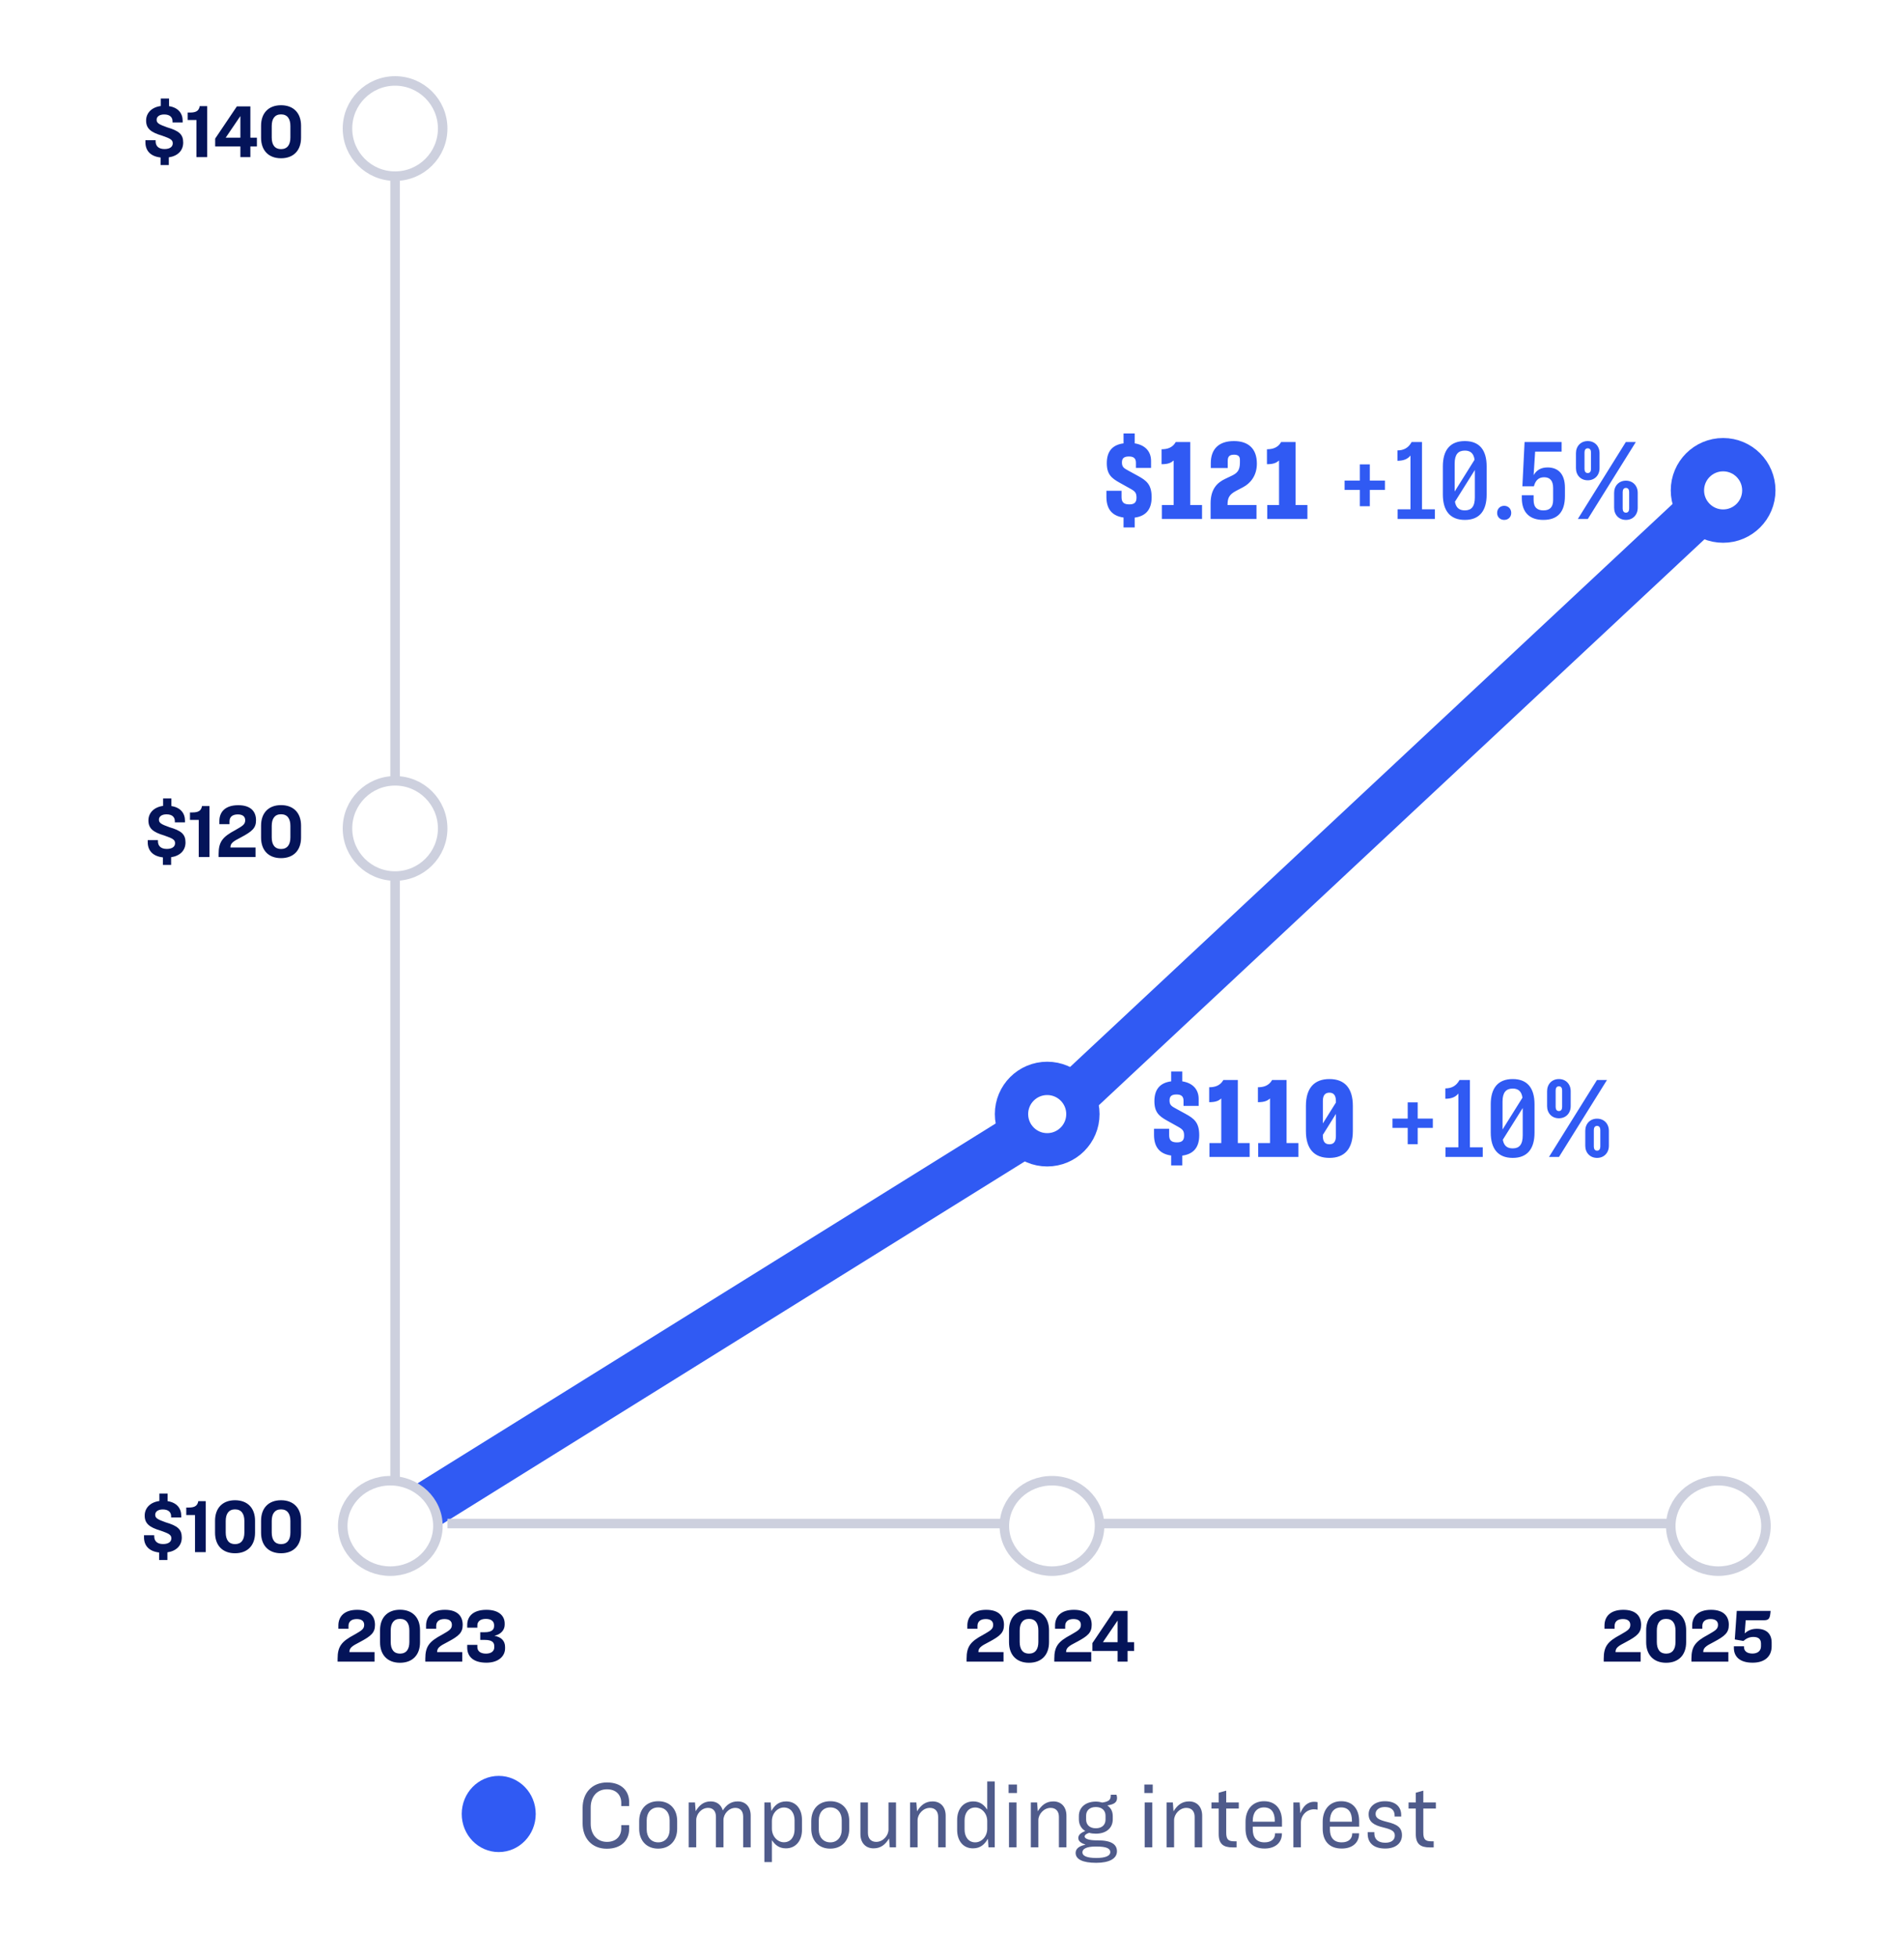 <svg width="400" height="411" viewBox="0 0 400 411" fill="none" xmlns="http://www.w3.org/2000/svg">
<rect width="400" height="411" fill="white"/>
<path d="M82 321L221 234.5L365.5 99.5" stroke="#305AF3" stroke-width="10"/>
<circle cx="220" cy="234" r="7.5" fill="white" stroke="#305AF3" stroke-width="7"/>
<circle cx="362" cy="103" r="7.5" fill="white" stroke="#305AF3" stroke-width="7"/>
<path d="M246.04 244.78V242.7C243.6 242.36 242.44 240.9 242.44 238.36V237.08H245.62V238.44C245.62 239.58 246.2 239.94 247.26 239.94C248.22 239.94 248.76 239.6 248.76 238.54C248.76 237.54 248.5 237.22 247.5 236.66L245.24 235.4C243.5 234.44 242.52 233.62 242.52 231.28C242.52 228.74 243.76 227.42 246.04 227.12V225.04H248.38V227.12C250.54 227.46 251.82 228.78 251.82 230.82V232.28H248.64V231.18C248.64 230.16 248.02 229.88 247.18 229.88C246.28 229.88 245.7 230.14 245.7 231.12C245.7 232.1 246.1 232.34 247.14 232.9L249.04 233.94C250.88 234.94 251.94 235.78 251.94 238.44C251.94 241.16 250.58 242.42 248.38 242.72V244.78H246.04ZM256.569 230.72C256.089 231.12 255.569 231.5 254.029 231.5V228.36C255.189 228.36 256.329 228.06 257.009 226.84H260.049V240.08H262.529V243H254.089V240.08H256.569V230.72ZM266.808 230.72C266.327 231.12 265.808 231.5 264.268 231.5V228.36C265.428 228.36 266.568 228.06 267.248 226.84H270.288V240.08H272.768V243H264.328V240.08H266.808V230.72ZM279.292 243.2C276.112 243.2 274.352 241.32 274.352 237.56V232.28C274.352 228.52 276.112 226.64 279.292 226.64C282.472 226.64 284.212 228.52 284.212 232.28V237.56C284.212 241.32 282.452 243.2 279.292 243.2ZM279.292 240.34C280.272 240.34 280.652 239.68 280.652 238.6V233.96L277.912 238.36V238.6C277.912 239.68 278.292 240.34 279.292 240.34ZM277.912 235.96L280.652 231.58V231.26C280.652 230.18 280.272 229.5 279.292 229.5C278.292 229.5 277.912 230.16 277.912 231.26V235.96ZM295.736 240.32V236.9H292.536V234.94H295.736V231.54H297.836V234.94H301.016V236.9H297.836V240.32H295.736ZM306.38 229.68C305.84 230.34 305.06 230.78 303.64 230.78V228.6C304.92 228.6 305.94 228.1 306.62 226.84H308.8V240.98H311.5V243H303.68V240.98H306.38V229.68ZM317.8 243.2C314.7 243.2 313.18 241.28 313.18 237.86V231.94C313.18 228.54 314.7 226.64 317.8 226.64C320.88 226.64 322.38 228.54 322.38 231.96V237.88C322.38 241.28 320.88 243.2 317.8 243.2ZM317.8 241.2C319.18 241.2 319.9 240.4 319.9 238.46V232.72L315.72 239.38C315.94 240.66 316.64 241.2 317.8 241.2ZM315.66 237.24L319.84 230.56C319.66 229.22 318.96 228.64 317.8 228.64C316.4 228.64 315.66 229.44 315.66 231.36V237.24ZM325.419 243L335.499 226.84H337.599L327.519 243H325.419ZM335.519 243.2C334.059 243.2 333.039 242.14 333.039 240.64V237.52C333.039 236.02 334.059 234.96 335.519 234.96C336.979 234.96 337.999 236.02 337.999 237.52V240.64C337.999 242.14 336.979 243.2 335.519 243.2ZM335.519 241.68C335.999 241.68 336.199 241.3 336.199 240.82V237.34C336.199 236.86 335.999 236.48 335.519 236.48C335.039 236.48 334.839 236.86 334.839 237.34V240.82C334.839 241.3 335.039 241.68 335.519 241.68ZM327.499 234.88C326.039 234.88 325.019 233.82 325.019 232.32V229.2C325.019 227.7 326.039 226.64 327.499 226.64C328.959 226.64 329.979 227.7 329.979 229.2V232.32C329.979 233.82 328.959 234.88 327.499 234.88ZM327.499 233.36C327.979 233.36 328.179 232.98 328.179 232.5V229.02C328.179 228.54 327.979 228.16 327.499 228.16C327.019 228.16 326.819 228.54 326.819 229.02V232.5C326.819 232.98 327.019 233.36 327.499 233.36Z" fill="#305AF3"/>
<path d="M236.04 110.78V108.7C233.6 108.36 232.44 106.9 232.44 104.36V103.08H235.62V104.44C235.62 105.58 236.2 105.94 237.26 105.94C238.22 105.94 238.76 105.6 238.76 104.54C238.76 103.54 238.5 103.22 237.5 102.66L235.24 101.4C233.5 100.44 232.52 99.62 232.52 97.28C232.52 94.74 233.76 93.42 236.04 93.12V91.04H238.38V93.12C240.54 93.46 241.82 94.78 241.82 96.82V98.28H238.64V97.18C238.64 96.16 238.02 95.88 237.18 95.88C236.28 95.88 235.7 96.14 235.7 97.12C235.7 98.1 236.1 98.34 237.14 98.9L239.04 99.94C240.88 100.94 241.94 101.78 241.94 104.44C241.94 107.16 240.58 108.42 238.38 108.72V110.78H236.04ZM246.569 96.72C246.089 97.12 245.569 97.5 244.029 97.5V94.36C245.189 94.36 246.329 94.06 247.009 92.84H250.049V106.08H252.529V109H244.089V106.08H246.569V96.72ZM254.328 105.72C254.328 102.66 255.768 101.36 257.348 100.6L258.728 99.94C259.908 99.38 260.488 98.82 260.488 97.14V96.6C260.488 95.88 260.168 95.5 259.248 95.5C258.228 95.5 257.928 95.96 257.928 96.8V98.3H254.368V97.28C254.368 94.34 256.028 92.64 259.228 92.64C262.268 92.64 264.048 94.24 264.048 97.38C264.048 99.98 262.608 101.56 261.168 102.32L259.648 103.12C258.148 103.92 257.888 104.68 257.888 106.08H263.967V109H254.328V105.72ZM268.706 96.72C268.226 97.12 267.706 97.5 266.166 97.5V94.36C267.326 94.36 268.466 94.06 269.146 92.84H272.186V106.08H274.666V109H266.226V106.08H268.706V96.72ZM285.677 106.32V102.9H282.477V100.94H285.677V97.54H287.777V100.94H290.957V102.9H287.777V106.32H285.677ZM296.321 95.68C295.781 96.34 295.001 96.78 293.581 96.78V94.6C294.861 94.6 295.881 94.1 296.561 92.84H298.741V106.98H301.441V109H293.621V106.98H296.321V95.68ZM307.741 109.2C304.641 109.2 303.121 107.28 303.121 103.86V97.94C303.121 94.54 304.641 92.64 307.741 92.64C310.821 92.64 312.321 94.54 312.321 97.96V103.88C312.321 107.28 310.821 109.2 307.741 109.2ZM307.741 107.2C309.121 107.2 309.841 106.4 309.841 104.46V98.72L305.661 105.38C305.881 106.66 306.581 107.2 307.741 107.2ZM305.601 103.24L309.781 96.56C309.601 95.22 308.901 94.64 307.741 94.64C306.341 94.64 305.601 95.44 305.601 97.36V103.24ZM316.004 109.2C315.184 109.2 314.524 108.62 314.524 107.74C314.524 106.82 315.184 106.24 316.004 106.24C316.824 106.24 317.484 106.82 317.484 107.74C317.484 108.62 316.824 109.2 316.004 109.2ZM324.229 109.2C321.349 109.2 319.709 107.64 319.709 104.6V104.02H322.189V105.04C322.189 106.68 323.069 107.2 324.249 107.2C325.549 107.2 326.289 106.58 326.289 105V102.5C326.289 101.02 325.669 100.24 324.389 100.24C323.109 100.24 322.529 101.08 322.249 102.14H319.829L320.289 92.84H328.069V94.86H322.509L322.189 99.8C322.809 98.74 323.729 98.18 325.129 98.18C327.209 98.18 328.769 99.4 328.769 102.44V104.18C328.769 107.6 327.189 109.2 324.229 109.2ZM331.481 109L341.561 92.84H343.661L333.581 109H331.481ZM341.581 109.2C340.121 109.2 339.101 108.14 339.101 106.64V103.52C339.101 102.02 340.121 100.96 341.581 100.96C343.041 100.96 344.061 102.02 344.061 103.52V106.64C344.061 108.14 343.041 109.2 341.581 109.2ZM341.581 107.68C342.061 107.68 342.261 107.3 342.261 106.82V103.34C342.261 102.86 342.061 102.48 341.581 102.48C341.101 102.48 340.901 102.86 340.901 103.34V106.82C340.901 107.3 341.101 107.68 341.581 107.68ZM333.561 100.88C332.101 100.88 331.081 99.82 331.081 98.32V95.2C331.081 93.7 332.101 92.64 333.561 92.64C335.021 92.64 336.041 93.7 336.041 95.2V98.32C336.041 99.82 335.021 100.88 333.561 100.88ZM333.561 99.36C334.041 99.36 334.241 98.98 334.241 98.5V95.02C334.241 94.54 334.041 94.16 333.561 94.16C333.081 94.16 332.881 94.54 332.881 95.02V98.5C332.881 98.98 333.081 99.36 333.561 99.36Z" fill="#305AF3"/>
<path d="M83 18L83 329" stroke="#CDD0DE" stroke-width="2" stroke-linecap="round"/>
<path d="M38.19 322.944C38.19 324.656 37.006 325.776 35.166 326.048V327.664H33.438V326.08C31.278 325.84 30.254 324.608 30.254 322.896V322.448H32.398V322.688C32.398 323.68 33.022 324.304 34.254 324.304C35.358 324.304 35.998 323.856 35.998 323.104C35.998 322.368 35.486 322.096 33.742 321.488C31.342 320.784 30.398 319.968 30.398 318.32C30.398 316.736 31.566 315.52 33.486 315.264V313.696H35.214V315.296C37.15 315.6 38.078 316.8 38.078 318.384V318.72H35.95V318.464C35.95 317.664 35.422 317.04 34.206 317.04C33.182 317.04 32.606 317.504 32.606 318.16C32.606 318.88 33.166 319.152 34.814 319.744C37.31 320.48 38.19 321.216 38.19 322.944ZM39.13 318.208V316.64H39.658C40.97 316.64 41.498 316.224 41.658 315.296H43.226V326H40.97V318.208H39.13ZM49.371 315.104C51.995 315.104 53.58 316.736 53.58 319.408V321.92C53.58 324.608 51.995 326.24 49.371 326.24C46.764 326.24 45.179 324.608 45.179 321.92V319.408C45.179 316.736 46.764 315.104 49.371 315.104ZM49.371 317.024C48.059 317.024 47.419 317.936 47.419 319.472V321.872C47.419 323.408 48.059 324.32 49.371 324.32C50.7 324.32 51.34 323.408 51.34 321.872V319.472C51.34 317.936 50.7 317.024 49.371 317.024ZM59.038 315.104C61.662 315.104 63.246 316.736 63.246 319.408V321.92C63.246 324.608 61.662 326.24 59.038 326.24C56.43 326.24 54.846 324.608 54.846 321.92V319.408C54.846 316.736 56.43 315.104 59.038 315.104ZM59.038 317.024C57.726 317.024 57.086 317.936 57.086 319.472V321.872C57.086 323.408 57.726 324.32 59.038 324.32C60.366 324.32 61.006 323.408 61.006 321.872V319.472C61.006 317.936 60.366 317.024 59.038 317.024Z" fill="#041459"/>
<path d="M38.972 176.944C38.972 178.656 37.788 179.776 35.948 180.048V181.664H34.22V180.08C32.06 179.84 31.036 178.608 31.036 176.896V176.448H33.18V176.688C33.18 177.68 33.804 178.304 35.036 178.304C36.14 178.304 36.78 177.856 36.78 177.104C36.78 176.368 36.268 176.096 34.524 175.488C32.124 174.784 31.18 173.968 31.18 172.32C31.18 170.736 32.348 169.52 34.268 169.264V167.696H35.996V169.296C37.932 169.6 38.86 170.8 38.86 172.384V172.72H36.732V172.464C36.732 171.664 36.204 171.04 34.988 171.04C33.964 171.04 33.388 171.504 33.388 172.16C33.388 172.88 33.948 173.152 35.596 173.744C38.092 174.48 38.972 175.216 38.972 176.944ZM39.911 172.208V170.64H40.439C41.751 170.64 42.279 170.224 42.439 169.296H44.007V180H41.751V172.208H39.911ZM50.057 169.12C52.745 169.12 53.785 170.512 53.785 172.272C53.785 173.904 53.017 174.608 50.601 175.888C48.937 176.736 48.409 177.12 48.409 178H53.689V180H45.929V179.392C45.929 176.8 46.761 175.776 49.433 174.352C51.001 173.456 51.513 173.152 51.513 172.272C51.513 171.488 50.953 171.056 49.961 171.056C48.841 171.056 48.217 171.584 48.217 172.512V173.104H46.089V172.448C46.089 170.496 47.353 169.12 50.057 169.12ZM59.038 169.104C61.662 169.104 63.246 170.736 63.246 173.408V175.92C63.246 178.608 61.662 180.24 59.038 180.24C56.43 180.24 54.846 178.608 54.846 175.92V173.408C54.846 170.736 56.43 169.104 59.038 169.104ZM59.038 171.024C57.726 171.024 57.086 171.936 57.086 173.472V175.872C57.086 177.408 57.726 178.32 59.038 178.32C60.366 178.32 61.006 177.408 61.006 175.872V173.472C61.006 171.936 60.366 171.024 59.038 171.024Z" fill="#041459"/>
<path d="M38.487 29.944C38.487 31.656 37.303 32.776 35.463 33.048V34.664H33.735V33.08C31.575 32.84 30.551 31.608 30.551 29.896V29.448H32.695V29.688C32.695 30.68 33.319 31.304 34.551 31.304C35.655 31.304 36.295 30.856 36.295 30.104C36.295 29.368 35.783 29.096 34.039 28.488C31.639 27.784 30.695 26.968 30.695 25.32C30.695 23.736 31.863 22.52 33.783 22.264V20.696H35.511V22.296C37.447 22.6 38.375 23.8 38.375 25.384V25.72H36.247V25.464C36.247 24.664 35.719 24.04 34.503 24.04C33.479 24.04 32.903 24.504 32.903 25.16C32.903 25.88 33.463 26.152 35.111 26.744C37.607 27.48 38.487 28.216 38.487 29.944ZM39.427 25.208V23.64H39.955C41.267 23.64 41.795 23.224 41.955 22.296H43.523V33H41.267V25.208H39.427ZM49.764 22.344H52.596V28.92H53.972V30.76H52.596V33H50.5V30.76H45.204V29.112L49.764 22.344ZM50.5 28.92V24.376L47.412 28.92H50.5ZM59.038 22.104C61.662 22.104 63.246 23.736 63.246 26.408V28.92C63.246 31.608 61.662 33.24 59.038 33.24C56.43 33.24 54.846 31.608 54.846 28.92V26.408C54.846 23.736 56.43 22.104 59.038 22.104ZM59.038 24.024C57.726 24.024 57.086 24.936 57.086 26.472V28.872C57.086 30.408 57.726 31.32 59.038 31.32C60.366 31.32 61.006 30.408 61.006 28.872V26.472C61.006 24.936 60.366 24.024 59.038 24.024Z" fill="#041459"/>
<circle cx="83" cy="174" r="10" fill="white" stroke="#CDD0DE" stroke-width="2"/>
<circle cx="83" cy="27" r="10" fill="white" stroke="#CDD0DE" stroke-width="2"/>
<path d="M94 320L369 320" stroke="#CDD0DE" stroke-width="2"/>
<path d="M361 330C366.468 330 371 325.8 371 320.5C371 315.2 366.468 311 361 311C355.532 311 351 315.2 351 320.5C351 325.8 355.532 330 361 330Z" fill="white" stroke="#CDD0DE" stroke-width="2"/>
<path d="M221 330C226.468 330 231 325.8 231 320.5C231 315.2 226.468 311 221 311C215.532 311 211 315.2 211 320.5C211 325.8 215.532 330 221 330Z" fill="white" stroke="#CDD0DE" stroke-width="2"/>
<path d="M75.052 338.12C77.74 338.12 78.78 339.512 78.78 341.272C78.78 342.904 78.012 343.608 75.596 344.888C73.932 345.736 73.404 346.12 73.404 347H78.684V349H70.924V348.392C70.924 345.8 71.756 344.776 74.428 343.352C75.996 342.456 76.508 342.152 76.508 341.272C76.508 340.488 75.948 340.056 74.956 340.056C73.836 340.056 73.212 340.584 73.212 341.512V342.104H71.084V341.448C71.084 339.496 72.348 338.12 75.052 338.12ZM84.033 338.104C86.657 338.104 88.241 339.736 88.241 342.408V344.92C88.241 347.608 86.657 349.24 84.033 349.24C81.425 349.24 79.841 347.608 79.841 344.92V342.408C79.841 339.736 81.425 338.104 84.033 338.104ZM84.033 340.024C82.721 340.024 82.081 340.936 82.081 342.472V344.872C82.081 346.408 82.721 347.32 84.033 347.32C85.361 347.32 86.001 346.408 86.001 344.872V342.472C86.001 340.936 85.361 340.024 84.033 340.024ZM93.478 338.12C96.166 338.12 97.206 339.512 97.206 341.272C97.206 342.904 96.438 343.608 94.022 344.888C92.358 345.736 91.83 346.12 91.83 347H97.11V349H89.35V348.392C89.35 345.8 90.182 344.776 92.854 343.352C94.422 342.456 94.934 342.152 94.934 341.272C94.934 340.488 94.374 340.056 93.382 340.056C92.262 340.056 91.638 340.584 91.638 341.512V342.104H89.51V341.448C89.51 339.496 90.774 338.12 93.478 338.12ZM102.204 338.12C104.812 338.12 106.028 339.4 106.028 341V341.24C106.028 342.376 105.212 343.272 103.868 343.576C105.308 343.832 106.108 344.648 106.108 345.928V346.216C106.108 347.832 104.748 349.224 102.188 349.224C99.26 349.224 98.156 347.784 98.156 346.056V345.48H100.284V345.944C100.284 346.696 100.812 347.32 102.092 347.32C103.244 347.32 103.836 346.76 103.836 346.008V345.736C103.836 344.904 103.276 344.44 101.852 344.44H100.892V342.824H101.852C103.244 342.824 103.804 342.312 103.804 341.544V341.336C103.804 340.552 103.212 340.024 102.076 340.024C100.812 340.024 100.284 340.648 100.284 341.4V341.864H98.156V341.288C98.156 339.56 99.324 338.12 102.204 338.12Z" fill="#041459"/>
<path d="M207.192 338.12C209.88 338.12 210.92 339.512 210.92 341.272C210.92 342.904 210.152 343.608 207.736 344.888C206.072 345.736 205.544 346.12 205.544 347H210.824V349H203.064V348.392C203.064 345.8 203.896 344.776 206.568 343.352C208.136 342.456 208.648 342.152 208.648 341.272C208.648 340.488 208.088 340.056 207.096 340.056C205.976 340.056 205.352 340.584 205.352 341.512V342.104H203.224V341.448C203.224 339.496 204.488 338.12 207.192 338.12ZM216.173 338.104C218.797 338.104 220.381 339.736 220.381 342.408V344.92C220.381 347.608 218.797 349.24 216.173 349.24C213.565 349.24 211.981 347.608 211.981 344.92V342.408C211.981 339.736 213.565 338.104 216.173 338.104ZM216.173 340.024C214.861 340.024 214.221 340.936 214.221 342.472V344.872C214.221 346.408 214.861 347.32 216.173 347.32C217.501 347.32 218.141 346.408 218.141 344.872V342.472C218.141 340.936 217.501 340.024 216.173 340.024ZM225.619 338.12C228.307 338.12 229.347 339.512 229.347 341.272C229.347 342.904 228.579 343.608 226.163 344.888C224.499 345.736 223.971 346.12 223.971 347H229.251V349H221.491V348.392C221.491 345.8 222.323 344.776 224.995 343.352C226.563 342.456 227.075 342.152 227.075 341.272C227.075 340.488 226.515 340.056 225.523 340.056C224.403 340.056 223.779 340.584 223.779 341.512V342.104H221.651V341.448C221.651 339.496 222.915 338.12 225.619 338.12ZM234.055 338.344H236.887V344.92H238.263V346.76H236.887V349H234.791V346.76H229.495V345.112L234.055 338.344ZM234.791 344.92V340.376L231.703 344.92H234.791Z" fill="#041459"/>
<path d="M341.044 338.12C343.732 338.12 344.772 339.512 344.772 341.272C344.772 342.904 344.004 343.608 341.588 344.888C339.924 345.736 339.396 346.12 339.396 347H344.676V349H336.916V348.392C336.916 345.8 337.748 344.776 340.42 343.352C341.988 342.456 342.5 342.152 342.5 341.272C342.5 340.488 341.94 340.056 340.948 340.056C339.828 340.056 339.204 340.584 339.204 341.512V342.104H337.076V341.448C337.076 339.496 338.34 338.12 341.044 338.12ZM350.025 338.104C352.649 338.104 354.233 339.736 354.233 342.408V344.92C354.233 347.608 352.649 349.24 350.025 349.24C347.417 349.24 345.833 347.608 345.833 344.92V342.408C345.833 339.736 347.417 338.104 350.025 338.104ZM350.025 340.024C348.713 340.024 348.073 340.936 348.073 342.472V344.872C348.073 346.408 348.713 347.32 350.025 347.32C351.353 347.32 351.993 346.408 351.993 344.872V342.472C351.993 340.936 351.353 340.024 350.025 340.024ZM359.47 338.12C362.158 338.12 363.198 339.512 363.198 341.272C363.198 342.904 362.43 343.608 360.014 344.888C358.35 345.736 357.822 346.12 357.822 347H363.102V349H355.342V348.392C355.342 345.8 356.174 344.776 358.846 343.352C360.414 342.456 360.926 342.152 360.926 341.272C360.926 340.488 360.366 340.056 359.374 340.056C358.254 340.056 357.63 340.584 357.63 341.512V342.104H355.502V341.448C355.502 339.496 356.766 338.12 359.47 338.12ZM369.076 342.104C371.188 342.104 372.196 343.24 372.196 345.016V345.768C372.196 347.848 370.82 349.224 368.196 349.224C365.364 349.224 364.26 347.848 364.26 346.104V345.784H366.388V345.96C366.388 346.76 366.996 347.304 368.164 347.304C369.236 347.304 369.956 346.76 369.956 345.768V345.224C369.956 344.344 369.492 343.816 368.356 343.816C367.46 343.816 366.836 344.168 366.26 344.664L364.452 344.344L364.868 338.344H371.972C371.86 339.88 371.684 340.312 370.564 340.312H366.74L366.532 343.064C367.092 342.584 367.812 342.104 369.076 342.104Z" fill="#041459"/>
<path d="M82 330C87.468 330 92 325.8 92 320.5C92 315.2 87.468 311 82 311C76.532 311 72 315.2 72 320.5C72 325.8 76.532 330 82 330Z" fill="white" stroke="#CDD0DE" stroke-width="2"/>
<path d="M127.517 374.38C130.617 374.38 132.177 376.2 132.177 378.52V379.34H130.517V378.66C130.517 377.08 129.517 375.82 127.517 375.82C125.357 375.82 124.097 377.44 124.097 379.62V383.06C124.097 385.22 125.377 386.86 127.517 386.86C129.497 386.86 130.517 385.6 130.517 384.02V383.34H132.177V384.16C132.177 386.46 130.577 388.3 127.477 388.3C124.317 388.3 122.397 386.08 122.397 382.94V379.74C122.397 376.6 124.357 374.38 127.517 374.38ZM138.283 378.32C140.743 378.32 142.263 379.98 142.263 382.48V384.12C142.263 386.6 140.683 388.28 138.263 388.28C135.843 388.28 134.283 386.6 134.283 384.12V382.5C134.283 380 135.803 378.32 138.283 378.32ZM138.283 379.62C136.743 379.62 135.863 380.76 135.863 382.32V384.28C135.863 385.86 136.803 386.96 138.283 386.96C139.743 386.96 140.683 385.86 140.683 384.28V382.32C140.683 380.76 139.803 379.62 138.283 379.62ZM146.266 382.26V388H144.686V378.58H146.006L146.146 380.42C146.906 379.16 147.826 378.36 149.306 378.36C150.606 378.36 151.506 379.08 151.846 380.26C152.606 379.1 153.526 378.36 154.986 378.36C156.666 378.36 157.706 379.52 157.706 381.34V388H156.126V381.58C156.126 380.46 155.566 379.72 154.486 379.72C153.066 379.72 151.986 381.04 151.986 382.26V388H150.406V381.58C150.406 380.46 149.846 379.72 148.766 379.72C147.346 379.72 146.266 381.04 146.266 382.26ZM160.585 378.58H161.905L162.045 380.38C162.685 379.24 163.565 378.36 165.165 378.36C167.245 378.36 168.485 379.98 168.485 382.24V384.34C168.485 386.6 167.185 388.22 165.105 388.22C163.605 388.22 162.785 387.42 162.165 386.5V391.1H160.585V378.58ZM164.685 379.64C163.365 379.64 162.165 380.84 162.165 382.48V384.08C162.165 385.74 163.385 386.94 164.685 386.94C166.125 386.94 166.925 385.78 166.925 384.26V382.32C166.925 380.8 166.125 379.64 164.685 379.64ZM174.435 378.32C176.895 378.32 178.415 379.98 178.415 382.48V384.12C178.415 386.6 176.835 388.28 174.415 388.28C171.995 388.28 170.435 386.6 170.435 384.12V382.5C170.435 380 171.955 378.32 174.435 378.32ZM174.435 379.62C172.895 379.62 172.015 380.76 172.015 382.32V384.28C172.015 385.86 172.955 386.96 174.435 386.96C175.895 386.96 176.835 385.86 176.835 384.28V382.32C176.835 380.76 175.955 379.62 174.435 379.62ZM180.759 378.58H182.339V384.98C182.339 386.12 182.959 386.86 184.079 386.86C185.519 386.86 186.659 385.52 186.659 384.28V378.58H188.239V388H186.919L186.779 386.14C185.999 387.42 185.039 388.22 183.519 388.22C181.839 388.22 180.759 387.04 180.759 385.22V378.58ZM191.19 378.58H192.51L192.65 380.44C193.43 379.18 194.39 378.36 195.91 378.36C197.61 378.36 198.67 379.54 198.67 381.36V388H197.09V381.6C197.09 380.46 196.47 379.72 195.35 379.72C193.91 379.72 192.77 381.06 192.77 382.3V388H191.19V378.58ZM207.402 374.16H208.982V388H207.662L207.542 386.2C206.882 387.34 206.002 388.22 204.402 388.22C202.322 388.22 201.082 386.6 201.082 384.34V382.24C201.082 379.98 202.382 378.36 204.462 378.36C205.962 378.36 206.802 379.18 207.402 380.1V374.16ZM204.882 379.64C203.442 379.64 202.642 380.8 202.642 382.32V384.26C202.642 385.78 203.442 386.96 204.882 386.96C206.202 386.96 207.402 385.74 207.402 384.1V382.5C207.402 380.84 206.202 379.64 204.882 379.64ZM211.892 374.82H213.652V376.6H211.892V374.82ZM211.972 378.58H213.552V388H211.972V378.58ZM216.561 378.58H217.881L218.021 380.44C218.801 379.18 219.761 378.36 221.281 378.36C222.981 378.36 224.041 379.54 224.041 381.36V388H222.461V381.6C222.461 380.46 221.841 379.72 220.721 379.72C219.281 379.72 218.141 381.06 218.141 382.3V388H216.561V378.58ZM234.653 388.84C234.653 390.36 233.073 391.26 230.293 391.26C227.453 391.26 225.973 390.52 225.973 389.18C225.973 388.32 226.653 387.74 228.013 387.46V387.42C227.093 387.12 226.533 386.72 226.533 386.04C226.533 385.4 227.053 384.96 227.993 384.58C227.133 384.06 226.653 383.18 226.653 382.12V381.42C226.653 379.64 228.053 378.4 230.213 378.4C230.713 378.4 231.173 378.48 231.573 378.6C233.173 378.38 233.373 377.86 233.353 376.96H234.553C234.633 377.22 234.673 377.42 234.673 377.64C234.673 378.62 233.953 379 232.633 379.2C233.373 379.74 233.773 380.42 233.773 381.48V382.14C233.773 383.92 232.433 385.14 230.213 385.14C229.693 385.14 229.233 385.08 228.813 384.96C228.093 385.2 227.873 385.46 227.873 385.74C227.873 386.26 228.973 386.54 230.333 386.54H230.633C233.493 386.54 234.653 387.4 234.653 388.84ZM230.213 384C231.553 384 232.253 383.24 232.253 382.18V381.36C232.253 380.32 231.553 379.54 230.213 379.54C228.893 379.54 228.173 380.3 228.173 381.36V382.16C228.173 383.24 228.893 384 230.213 384ZM230.313 390.24C232.233 390.24 233.253 389.8 233.253 389C233.253 388.22 232.373 387.84 230.393 387.84H230.113C228.253 387.84 227.393 388.34 227.393 389.06C227.393 389.8 228.333 390.24 230.313 390.24ZM240.408 374.82H242.168V376.6H240.408V374.82ZM240.488 378.58H242.068V388H240.488V378.58ZM245.077 378.58H246.397L246.537 380.44C247.317 379.18 248.277 378.36 249.797 378.36C251.497 378.36 252.557 379.54 252.557 381.36V388H250.977V381.6C250.977 380.46 250.357 379.72 249.237 379.72C247.797 379.72 246.657 381.06 246.657 382.3V388H245.077V378.58ZM254.509 378.58H256.029V376.54L257.609 376.1V378.58H260.249V379.86H257.609V384.9C257.609 386.34 258.029 386.74 259.309 386.74H259.789V388.02H258.969C256.989 388.02 256.029 387.3 256.029 385.2V379.86H254.509V378.58ZM269.306 385.18C269.306 386.96 267.966 388.26 265.666 388.26C262.946 388.26 261.666 386.56 261.666 384.1V382.64C261.666 380.12 263.106 378.32 265.546 378.32C268.086 378.32 269.326 380.1 269.326 382.5V383.66H263.186V384.26C263.186 385.82 263.886 386.96 265.666 386.96C267.106 386.96 267.866 386.18 267.866 385.14V385.06H269.306V385.18ZM263.186 382.44V382.62H267.806V382.36C267.806 380.74 267.126 379.62 265.546 379.62C264.006 379.62 263.186 380.74 263.186 382.44ZM271.718 378.58H273.038L273.178 380.84C273.718 379.5 274.578 378.44 276.098 378.44C276.338 378.44 276.558 378.46 276.798 378.52V380.1C276.558 380.04 276.338 380.02 276.038 380.02C274.478 380.02 273.298 381.32 273.298 382.8V388H271.718V378.58ZM285.517 385.18C285.517 386.96 284.177 388.26 281.877 388.26C279.157 388.26 277.877 386.56 277.877 384.1V382.64C277.877 380.12 279.317 378.32 281.757 378.32C284.297 378.32 285.537 380.1 285.537 382.5V383.66H279.397V384.26C279.397 385.82 280.097 386.96 281.877 386.96C283.317 386.96 284.077 386.18 284.077 385.14V385.06H285.517V385.18ZM279.397 382.44V382.62H284.017V382.36C284.017 380.74 283.337 379.62 281.757 379.62C280.217 379.62 279.397 380.74 279.397 382.44ZM291.009 388.26C288.469 388.26 287.329 386.96 287.329 385.18V384.82H288.729V385.12C288.729 386.26 289.489 387.04 291.029 387.04C292.289 387.04 293.029 386.48 293.029 385.54C293.029 384.64 292.429 384.28 290.669 383.84C288.629 383.36 287.529 382.68 287.529 381.04C287.529 379.58 288.789 378.32 290.949 378.32C293.229 378.32 294.369 379.54 294.369 381.22V381.54H292.989V381.32C292.989 380.22 292.289 379.54 290.929 379.54C289.749 379.54 288.989 380.14 288.989 380.98C288.989 381.88 289.729 382.24 291.369 382.66C293.429 383.14 294.529 383.8 294.529 385.46C294.529 387.1 293.249 388.26 291.009 388.26ZM295.915 378.58H297.435V376.54L299.015 376.1V378.58H301.655V379.86H299.015V384.9C299.015 386.34 299.435 386.74 300.715 386.74H301.195V388.02H300.375C298.395 388.02 297.435 387.3 297.435 385.2V379.86H295.915V378.58Z" fill="#4F5B8B"/>
<ellipse cx="104.773" cy="381" rx="7.773" ry="8" fill="#305AF3"/>
</svg>
